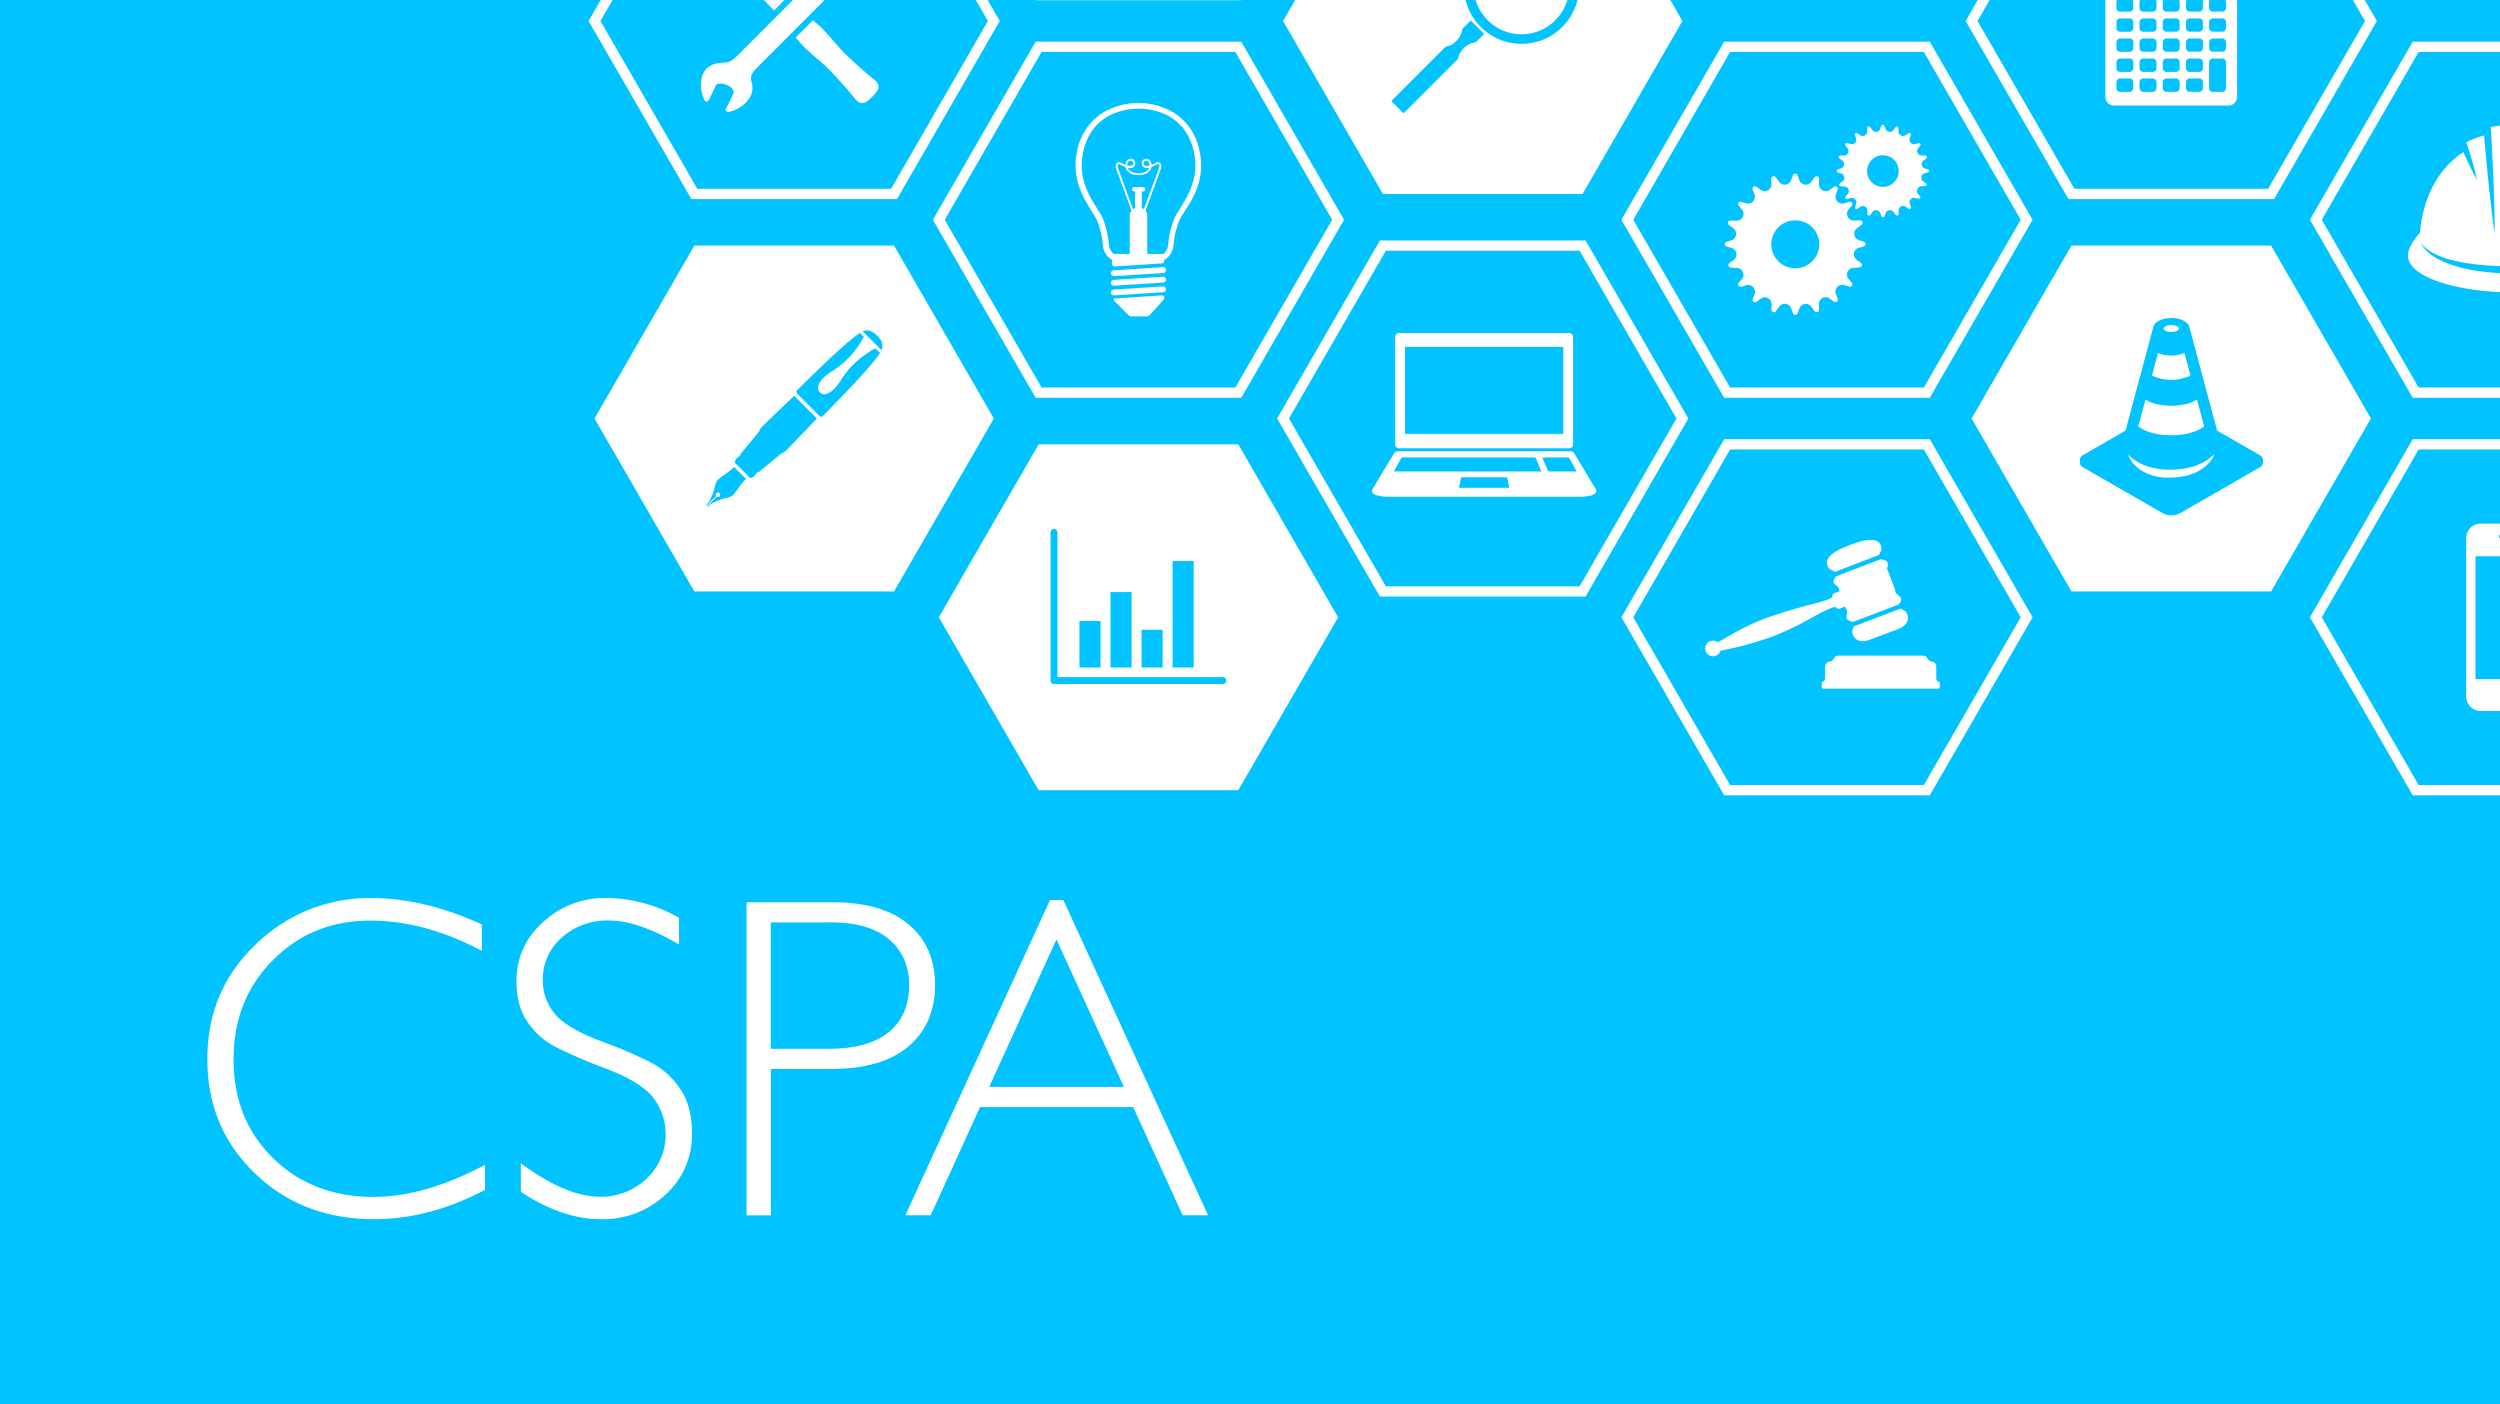 <svg id="Layer_1" data-name="Layer 1" xmlns="http://www.w3.org/2000/svg" xmlns:xlink="http://www.w3.org/1999/xlink" width="730px" height="410px" viewBox="0 0 730 410"><defs><style>.cls-1,.cls-5{fill:none;}.cls-2{fill:#00c3ff;}.cls-3{fill:#fff;}.cls-4{clip-path:url(#clip-path);}.cls-5{stroke:#fff;stroke-miterlimit:10;stroke-width:3px;}</style><clipPath id="clip-path"><rect class="cls-1" width="730px" height="410px"/></clipPath></defs><title>VocationalThumbs</title><rect class="cls-2" width="730px" height="410px"/><path class="cls-3" d="M140.69,269.93v7.72q-16.62-8.83-32.58-8.83-17,0-28.46,11.58T68.2,309.32q0,17.54,11.52,28.85t29.38,11.32q14.92,0,32.52-9.36v7.33Q125.38,356,109.22,356q-20.87,0-34.78-13.38t-13.9-33.34q0-20.09,14.2-33.57a47.44,47.44,0,0,1,33.83-13.48Q124,262.28,140.69,269.93Z"/><path class="cls-3" d="M198.27,268v7.79q-11.91-7-20.48-7a19.76,19.76,0,0,0-13.77,5,16.05,16.05,0,0,0-5.53,12.4,15.27,15.27,0,0,0,3.27,9.55Q165,300,175.44,304a129.54,129.54,0,0,1,15.18,6.54,23.17,23.17,0,0,1,8.11,7.59q3.34,5,3.34,12.89a23.49,23.49,0,0,1-7.72,17.8A26.48,26.48,0,0,1,175.5,356q-11.38,0-23.42-8v-8.31q13.28,9.75,23,9.75a19.25,19.25,0,0,0,13.71-5.27,17.69,17.69,0,0,0,2.13-23.43q-3.47-4.68-14.06-8.75a138.73,138.73,0,0,1-15.14-6.55,22.34,22.34,0,0,1-7.73-7.1q-3.18-4.61-3.18-11.87a22.47,22.47,0,0,1,7.72-17.17,26.5,26.5,0,0,1,18.58-7.1A43.46,43.46,0,0,1,198.27,268Z"/><path class="cls-3" d="M218,263.46h25.19q14.46,0,22.15,6.48t7.69,17.67q0,11.32-7.75,17.93t-22.74,6.61H225.1v42.73H218Zm7.07,5.89v36.9h17q11.45,0,17.4-4.84t6-13.67q0-8.44-5.82-13.41t-16.68-5Z"/><path class="cls-3" d="M310.49,262.8l42.26,92.06h-7.41l-14.46-31.6h-44.7l-14.41,31.6h-7.41l42.25-92.06Zm17.69,54.57-19.7-43.05-19.63,43.05Z"/><g class="cls-4"><polygon class="cls-5" points="202.75 56.63 173.6 6.13 202.75 -44.36 261.06 -44.36 290.2 6.13 261.06 56.63 202.75 56.63"/><polygon class="cls-3" points="202.75 172.7 173.6 122.21 202.75 71.71 261.06 71.71 290.2 122.21 261.06 172.7 202.75 172.7"/><polygon class="cls-5" points="303.28 -1.42 274.13 -51.91 303.28 -102.4 361.58 -102.4 390.73 -51.91 361.58 -1.42 303.28 -1.42"/><polygon class="cls-5" points="303.28 114.66 274.13 64.17 303.28 13.67 361.58 13.67 390.73 64.17 361.58 114.66 303.28 114.66"/><polygon class="cls-3" points="403.8 56.63 374.65 6.13 403.8 -44.36 462.11 -44.36 491.26 6.13 462.11 56.63 403.8 56.63"/><polygon class="cls-5" points="403.8 172.7 374.65 122.2 403.8 71.71 462.11 71.71 491.26 122.2 462.11 172.7 403.8 172.7"/><polygon class="cls-5" points="504.33 114.66 475.18 64.17 504.33 13.67 562.63 13.67 591.78 64.17 562.63 114.66 504.33 114.66"/><polygon class="cls-5" points="604.86 56.63 575.7 6.13 604.86 -44.36 663.16 -44.36 692.31 6.13 663.16 56.63 604.86 56.63"/><polygon class="cls-3" points="604.86 172.7 575.7 122.2 604.86 71.71 663.16 71.71 692.31 122.2 663.16 172.7 604.86 172.7"/><polygon class="cls-5" points="705.38 114.66 676.23 64.17 705.38 13.67 763.68 13.67 792.84 64.17 763.68 114.66 705.38 114.66"/><polygon class="cls-3" points="303.28 230.74 274.13 180.25 303.28 129.75 361.58 129.75 390.73 180.25 361.58 230.74 303.28 230.74"/><polygon class="cls-5" points="504.33 230.74 475.18 180.25 504.33 129.75 562.63 129.75 591.78 180.25 562.63 230.74 504.33 230.74"/><polygon class="cls-5" points="705.38 230.74 676.23 180.25 705.38 129.75 763.68 129.75 792.84 180.25 763.68 230.74 705.38 230.74"/><path class="cls-2" d="M427.19,8.24c-.29.31-.23.49-.39,1.16a6,6,0,0,1-1.42,2.43c-.66.66-2,1.72-2.74,1.62-.28,0-.54.22-.92.6L406.26,29.5l3.59,3.58L425.3,17.63c.38-.38.64-.64.6-.92-.1-.73,1-2.08,1.62-2.74a6,6,0,0,1,2.42-1.42c.68-.16.86-.1,1.17-.39l2.26-2.26L429.45,6Z"/><path class="cls-2" d="M456.19-15.9a16.71,16.71,0,0,0-11.89-4.92A16.71,16.71,0,0,0,432.4-15.9,16.72,16.72,0,0,0,427.48-4,16.7,16.7,0,0,0,432.4,7.88a16.71,16.71,0,0,0,11.89,4.92,16.71,16.71,0,0,0,11.89-4.92A16.7,16.7,0,0,0,461.11-4,16.71,16.71,0,0,0,456.19-15.9Zm-2,21.77A13.87,13.87,0,0,1,444.29,10a13.88,13.88,0,0,1-9.87-4.09A13.86,13.86,0,0,1,430.33-4a13.88,13.88,0,0,1,4.09-9.88A13.88,13.88,0,0,1,444.29-18a13.87,13.87,0,0,1,9.87,4.09A13.88,13.88,0,0,1,458.26-4,13.87,13.87,0,0,1,454.17,5.86Z"/><path class="cls-2" d="M255.58,101.71a29,29,0,0,0-4.15,2.74,25.36,25.36,0,0,0-6,6.77c-1.65,2.48-3.37,3.9-4.72,3.9a1.91,1.91,0,0,1-1.86-2.08c.13-1.31,1.55-3,3.89-4.52a25.4,25.4,0,0,0,6.77-6,28.48,28.48,0,0,0,2.74-4.15l-1-1a.43.43,0,0,1-.1-.16c-4.17,2.46-18.26,16.62-18.56,16.92s.22.72.22.72l-.07.06,6.58,6.58.06-.07s.42.53.72.22S254.5,107.2,257,103a.43.43,0,0,1-.16-.1Z"/><path class="cls-2" d="M222.41,124.72a3.08,3.08,0,0,0-.71,1.25s-4.94,6-5.28,6.38-.16.52-.16.52a11.69,11.69,0,0,1-1.34,1.11.49.49,0,0,0-.1.54.42.42,0,0,0-.16.69l4.24,4.24a.42.42,0,0,0,.59,0,.41.41,0,0,0,.1-.17.48.48,0,0,0,.54-.09,11.46,11.46,0,0,1,1.12-1.35s.13.19.52-.16,6.38-5.28,6.38-5.28a3.08,3.08,0,0,0,1.25-.71c.56-.49,6.88-7.13,9.13-9.5l-6.62-6.62C229.53,117.84,222.89,124.16,222.41,124.72Z"/><path class="cls-2" d="M256.14,98c-2-2-3.6-1.6-4.26-1.27l5.53,5.53C257.74,101.57,258.17,100,256.14,98Z"/><path class="cls-2" d="M211.45,138.67a9.07,9.07,0,0,0-.83.6l-.25.21a3.32,3.32,0,0,0-1.5,2.07,17.53,17.53,0,0,1-1.38,4.1,4.21,4.21,0,0,1-1.24,1.69c-.07.06-.11.09-.11.11a.13.13,0,0,0,0,.11s.06,0,.12,0l.08-.07.07.07,2.7-2.71a.64.64,0,0,1-.12-.36.66.66,0,1,1,.66.66.63.63,0,0,1-.36-.12l-2.69,2.71.08.09-.07.08c-.05.07-.05.11,0,.12a.14.14,0,0,0,.11,0s.06,0,.11-.12a4.17,4.17,0,0,1,1.69-1.25,17.58,17.58,0,0,1,4.1-1.38,3.35,3.35,0,0,0,2.07-1.51l.2-.24a8.41,8.41,0,0,0,.6-.83,16.67,16.67,0,0,1,2.36-2.86l-3.49-3.48A16.58,16.58,0,0,1,211.45,138.67Z"/><path class="cls-3" d="M408.53,130.9h49.68a1.13,1.13,0,0,0,1.13-1.13V98.37a1.13,1.13,0,0,0-1.13-1.13H408.53a1.13,1.13,0,0,0-1.13,1.13v31.39A1.13,1.13,0,0,0,408.53,130.9Zm1.72-29.61h46.23v25.39H410.26Z"/><path class="cls-3" d="M466,142.89l-6.29-10.48a1.59,1.59,0,0,0-1.5-.64H408.53a1.59,1.59,0,0,0-1.5.64l-6.29,10.48s-1.52,2.32,5.87,2.16h53.5C467.52,145.21,466,142.89,466,142.89Zm-39.38-3.36a.33.33,0,0,0,0-.07.09.09,0,0,1,.09-.09H440a.09.09,0,0,1,.09.09.33.33,0,0,0,0,.07l.59,2.84a.09.09,0,0,1-.08.06H426.11a.08.08,0,0,1-.08-.06Zm-17.49-5.71a.45.45,0,0,1,.47-.24H448c.25,0,.39.07.46.21l1.61,3.87H407Zm51.17,3.85h-7.75c-.22,0-.49,0-.56-.22l-1.65-3.86h7.46a.45.45,0,0,1,.48.25l2.11,3.84Z"/><path class="cls-3" d="M544,70.49l-1.11-.34a2,2,0,0,1-.48-3.64h0l.94-.69c.65-.45.52-.81.47-1s-.18-.52-1-.47c0,0-.79.06-1.42.07a2,2,0,0,1-1.56-3.32l.75-.89c.52-.59.31-.91.22-1s-.3-.47-1-.22l-1.11.32h0a2,2,0,0,1-2.58-2.62c.22-.59.41-1.09.41-1.09.3-.73,0-1-.14-1.06s-.43-.33-1.06.14l-.94.68v0a2,2,0,0,1-3.26-1.7c0-.63.05-1.16.05-1.16.06-.79-.31-.91-.46-1s-.52-.19-1,.46l-.69.94a2,2,0,0,1-3.65-.36c-.21-.6-.38-1.1-.38-1.1-.24-.75-.63-.73-.79-.72s-.55,0-.79.72c0,0-.17.5-.39,1.1a2,2,0,0,1-3.65.36l-.69-.94c-.45-.64-.81-.52-1-.46s-.52.18-.46,1c0,0,0,.53.05,1.16a2,2,0,0,1-3.26,1.7v0l-.94-.68c-.63-.48-.93-.24-1.06-.14s-.44.33-.14,1.06c0,0,.19.5.41,1.09a2,2,0,0,1-2.58,2.62h0L508.63,59c-.75-.24-1,.08-1,.22s-.3.45.22,1l.75.89A2,2,0,0,1,507,64.45c-.63,0-1.42-.07-1.42-.07-.79,0-.91.31-1,.47s-.18.51.47,1l.94.69h0a2,2,0,0,1-.48,3.64l-1.11.34c-.76.22-.75.6-.75.76s0,.55.76.76l1.11.33h0a2,2,0,0,1,.66,3.61l-.95.67c-.66.44-.53.8-.48,1s.17.52,1,.49a9.74,9.74,0,0,0,1.29.09,2,2,0,0,1,1.56,3.32l-.75.89c-.52.59-.31.91-.22,1s.3.47,1,.22l1.11-.32h0a2,2,0,0,1,2.58,2.61c-.22.59-.41,1.09-.41,1.09-.3.73,0,1,.14,1.06s.43.33,1.06-.14l.94-.68v0a2,2,0,0,1,3.26,1.7c0,.63-.05,1.16-.05,1.16-.06.79.31.91.46,1s.52.18,1-.46l.69-.94a2,2,0,0,1,3.65.36c.21.6.39,1.1.39,1.1.24.75.62.73.79.72s.54,0,.79-.72c0,0,.17-.5.38-1.1A2,2,0,0,1,529,89.7l.69.94c.45.64.81.51,1,.46s.52-.18.46-1c0,0,0-.53-.05-1.16a2,2,0,0,1,3.26-1.7v0l.94.68c.63.48.93.24,1.06.14s.44-.33.14-1.06c0,0-.19-.5-.41-1.09a2,2,0,0,1,2.58-2.61h0l1.11.32c.75.24,1-.08,1-.22s.3-.45-.22-1l-.75-.89a2,2,0,0,1,1.56-3.32,9.73,9.73,0,0,0,1.28-.09c.79,0,.9-.33,1-.49s.17-.52-.48-1l-.95-.67a2,2,0,0,1,.66-3.61h0L544,72c.76-.21.76-.59.76-.76S544.75,70.7,544,70.49Zm-19.78,7.85a7,7,0,1,1,7-7A7,7,0,0,1,524.21,78.34Z"/><path class="cls-3" d="M562.79,49.42l-.73-.22a1.34,1.34,0,0,1-.32-2.39h0l.62-.45c.43-.3.34-.53.3-.63s-.11-.34-.63-.31c0,0-.52,0-.93,0a1.34,1.34,0,0,1-1-2.18l.49-.58c.34-.39.2-.6.15-.69s-.19-.3-.69-.15l-.73.21h0a1.33,1.33,0,0,1-1.69-1.71c.14-.39.27-.71.27-.71.2-.48,0-.63-.09-.7s-.28-.22-.7.09l-.62.44h0a1.34,1.34,0,0,1-2.14-1.12c0-.41,0-.76,0-.76,0-.51-.2-.6-.3-.63s-.34-.12-.63.31l-.45.61a1.33,1.33,0,0,1-2.4-.23l-.25-.72c-.16-.5-.41-.48-.52-.48s-.36,0-.52.48l-.25.72a1.34,1.34,0,0,1-2.4.23l-.45-.61c-.3-.43-.53-.34-.64-.31s-.34.12-.3.63c0,0,0,.35,0,.76a1.34,1.34,0,0,1-.82,1.28,1.36,1.36,0,0,1-1.32-.16h0l-.62-.44c-.41-.31-.61-.16-.69-.09s-.29.22-.1.7c0,0,.13.32.27.71a1.34,1.34,0,0,1-1.69,1.71h0l-.73-.21c-.5-.15-.63.06-.69.15s-.2.3.15.69l.49.58a1.34,1.34,0,0,1-1,2.18c-.41,0-.93,0-.93,0-.52,0-.6.21-.63.31s-.12.34.31.63l.62.45h0a1.34,1.34,0,0,1-.32,2.39l-.73.22c-.5.14-.49.4-.49.5s0,.36.5.49l.73.22h0A1.34,1.34,0,0,1,538,53l-.62.44c-.43.29-.35.53-.31.63s.11.34.63.32a6.12,6.12,0,0,0,.84.06,1.34,1.34,0,0,1,1.14.67,1.33,1.33,0,0,1-.12,1.51l-.49.58c-.34.39-.2.6-.15.69s.19.31.69.15l.73-.21h0A1.34,1.34,0,0,1,542,59.55l-.27.71c-.19.48,0,.63.1.7s.28.22.69-.1l.62-.44v0a1.34,1.34,0,0,1,2.14,1.11c0,.41,0,.76,0,.76,0,.52.2.6.3.63s.34.12.64-.3l.45-.61a1.34,1.34,0,0,1,2.4.24l.25.71c.16.5.41.49.52.48s.36,0,.52-.48c0,0,.11-.33.25-.71A1.34,1.34,0,0,1,553,62l.45.61c.3.42.53.34.63.3s.34-.12.3-.63c0,0,0-.35,0-.76a1.34,1.34,0,0,1,2.14-1.11v0l.62.44c.41.31.61.16.7.1s.29-.22.09-.7c0,0-.13-.33-.27-.71a1.34,1.34,0,0,1,1.69-1.72h0L560,58c.49.16.63-.05.69-.15s.2-.3-.15-.69l-.49-.58a1.34,1.34,0,0,1,1-2.18,6.12,6.12,0,0,0,.84-.06c.52,0,.59-.21.63-.32s.11-.34-.32-.63l-.62-.44a1.34,1.34,0,0,1,.43-2.37h0l.73-.22c.5-.13.5-.39.5-.49S563.29,49.57,562.79,49.42Zm-13,5.15A4.62,4.62,0,1,1,554.43,50,4.62,4.62,0,0,1,549.81,54.57Z"/><path class="cls-3" d="M350.3,44.25a17,17,0,0,0-7-11,20.26,20.26,0,0,0-21.81,0,17,17,0,0,0-7,11c-1.66,8,2,13.8,4.38,17.6.58.92,1.09,1.73,1.42,2.4a25.39,25.39,0,0,1,1.72,7.13,5.59,5.59,0,0,0,2.37,4.31.85.85,0,0,0,.37.14v1.31a.73.73,0,0,0,.72.68h0l13.8-.9a.73.73,0,0,0,.68-.77v-.32a.81.81,0,0,0,.37-.14,5.59,5.59,0,0,0,2.37-4.31,25.51,25.51,0,0,1,1.72-7.13c.33-.67.83-1.47,1.42-2.4C348.33,58.05,352,52.3,350.3,44.25ZM334,61.06a2.19,2.19,0,0,0-.6-.27V56.08a.84.84,0,0,0,0-.2h.33a.63.63,0,1,0,0-1.25H331.1a.63.63,0,0,0,0,1.25h.34a1,1,0,0,0,0,.2v4.71a2.2,2.2,0,0,0-.6.27l-4.26-11.63c-.33-.81-.25-1.28-.08-1.43a.43.43,0,0,1,.5,0,10.4,10.4,0,0,0,1.61.71,1.7,1.7,0,0,0,.1.33c.23.52.91,2.12,3.73,2.07h.13c2.71,0,3.38-1.55,3.61-2.08a1.76,1.76,0,0,0,.1-.32,10.75,10.75,0,0,0,1.6-.71.44.44,0,0,1,.51,0c.17.15.26.62-.08,1.44ZM344.49,61A29.37,29.37,0,0,0,343,63.51a27,27,0,0,0-1.89,7.76.67.67,0,0,0,0,.07,3.84,3.84,0,0,1-1.43,2.8H335a2,2,0,0,0,0-.25v-11a2.12,2.12,0,0,0-.51-1.37l4.33-11.82c.55-1.34.13-1.92-.07-2.1a1,1,0,0,0-1.19-.07,10.18,10.18,0,0,1-1.28.59,2.24,2.24,0,0,0-.63-1.4,1.35,1.35,0,0,0-1.88,0,1.41,1.41,0,0,0,0,1.94,1.81,1.81,0,0,0,1.82.33c-.24.53-.88,1.64-3.15,1.6s-2.89-1.05-3.14-1.61a1.78,1.78,0,0,0,1.82-.33,1.4,1.4,0,0,0,0-1.93,1.35,1.35,0,0,0-1.88,0,2.24,2.24,0,0,0-.63,1.4,10.36,10.36,0,0,1-1.29-.59,1,1,0,0,0-1.18.07c-.21.18-.62.76-.08,2.09l4.33,11.83a2.12,2.12,0,0,0-.51,1.37v11c0,.08,0,.17,0,.25h-4.65a3.83,3.83,0,0,1-1.43-2.8s0,0,0-.07a26.93,26.93,0,0,0-1.89-7.76c-.37-.76-.9-1.59-1.51-2.56-2.39-3.79-5.67-9-4.15-16.36,2.46-11.93,13-12.86,16.21-12.86s13.75.93,16.21,12.86C350.16,52,346.88,57.16,344.49,61Zm-8.78-12.68c-.66.18-1.27.24-1.51-.06a.81.81,0,0,1,0-1.14.7.7,0,0,1,.49-.2.9.9,0,0,1,.59.25A1.67,1.67,0,0,1,335.71,48.27Zm-6.58,0a1.69,1.69,0,0,1,.44-1.15.76.76,0,0,1,1.08-.05.81.81,0,0,1,0,1.14C330.4,48.51,329.8,48.46,329.13,48.27Z"/><path class="cls-3" d="M339.56,78l-14.37.94a.84.84,0,0,0-.8.9.85.85,0,0,0,.85.8h.06l14.37-.93a.85.85,0,0,0-.11-1.7Z"/><path class="cls-3" d="M339.56,80.8l-14.37.93a.85.85,0,0,0,.05,1.7h.06l14.37-.93a.85.85,0,0,0,.79-.9A.84.84,0,0,0,339.56,80.8Z"/><path class="cls-3" d="M339.56,83.63l-14.37.93a.85.85,0,0,0,.05,1.7h.06l14.37-.93a.85.85,0,0,0,.79-.9A.84.84,0,0,0,339.56,83.63Z"/><path class="cls-3" d="M339.33,86.25h0l-13.81.9s-.6.07-.08.72,4,4.09,4,4.09a1.38,1.38,0,0,0,.91.42h4.49a1.38,1.38,0,0,0,.91-.42s3.5-3.77,3.9-4.33a1.39,1.39,0,0,0,.33-1A.72.72,0,0,0,339.33,86.25Z"/><path class="cls-3" d="M650.71-18.87H617.29a2.52,2.52,0,0,0-2.52,2.52V28.3a2.52,2.52,0,0,0,2.52,2.52h33.42a2.52,2.52,0,0,0,2.52-2.52V-16.35A2.52,2.52,0,0,0,650.71-18.87ZM622.92,25.74a1.09,1.09,0,0,1-1.09,1.09h-2.77A1.09,1.09,0,0,1,618,25.74V24a1.09,1.09,0,0,1,1.09-1.09h2.77A1.09,1.09,0,0,1,622.92,24Zm0-5.86A1.09,1.09,0,0,1,621.84,21h-2.77A1.09,1.09,0,0,1,618,19.89V18.17a1.09,1.09,0,0,1,1.09-1.08h2.77a1.09,1.09,0,0,1,1.09,1.08Zm0-5.85a1.09,1.09,0,0,1-1.09,1.09h-2.77A1.09,1.09,0,0,1,618,14V12.32a1.09,1.09,0,0,1,1.09-1.09h2.77a1.09,1.09,0,0,1,1.09,1.09Zm0-5.85a1.09,1.09,0,0,1-1.09,1.09h-2.77A1.09,1.09,0,0,1,618,8.19V6.46a1.09,1.09,0,0,1,1.09-1.08h2.77a1.09,1.09,0,0,1,1.09,1.08Zm0-5.86a1.09,1.09,0,0,1-1.09,1.09h-2.77A1.09,1.09,0,0,1,618,2.33V.61a1.09,1.09,0,0,1,1.09-1.09h2.77A1.09,1.09,0,0,1,622.92.61Zm6.77,23.41a1.09,1.09,0,0,1-1.09,1.09h-2.77a1.09,1.09,0,0,1-1.09-1.09V24a1.09,1.09,0,0,1,1.09-1.09h2.77A1.09,1.09,0,0,1,629.7,24Zm0-5.86A1.09,1.09,0,0,1,628.61,21h-2.77a1.09,1.09,0,0,1-1.09-1.09V18.17a1.09,1.09,0,0,1,1.09-1.08h2.77a1.09,1.09,0,0,1,1.09,1.08Zm0-5.85a1.09,1.09,0,0,1-1.09,1.09h-2.77A1.09,1.09,0,0,1,624.75,14V12.32a1.09,1.09,0,0,1,1.09-1.09h2.77a1.09,1.09,0,0,1,1.09,1.09Zm0-5.85a1.09,1.09,0,0,1-1.09,1.09h-2.77a1.09,1.09,0,0,1-1.09-1.09V6.46a1.09,1.09,0,0,1,1.09-1.08h2.77a1.09,1.09,0,0,1,1.09,1.08Zm0-5.86a1.09,1.09,0,0,1-1.09,1.09h-2.77a1.09,1.09,0,0,1-1.09-1.09V.61a1.09,1.09,0,0,1,1.09-1.09h2.77A1.09,1.09,0,0,1,629.7.61Zm6.78,23.41a1.09,1.09,0,0,1-1.09,1.09h-2.77a1.09,1.09,0,0,1-1.09-1.09V24a1.09,1.09,0,0,1,1.09-1.09h2.77A1.09,1.09,0,0,1,636.48,24Zm0-5.86A1.09,1.09,0,0,1,635.39,21h-2.77a1.09,1.09,0,0,1-1.09-1.09V18.17a1.09,1.09,0,0,1,1.09-1.08h2.77a1.09,1.09,0,0,1,1.09,1.08Zm0-5.85a1.09,1.09,0,0,1-1.09,1.09h-2.77A1.09,1.09,0,0,1,631.53,14V12.32a1.09,1.09,0,0,1,1.09-1.09h2.77a1.09,1.09,0,0,1,1.09,1.09Zm0-5.85a1.09,1.09,0,0,1-1.09,1.09h-2.77a1.09,1.09,0,0,1-1.09-1.09V6.46a1.09,1.09,0,0,1,1.09-1.08h2.77a1.09,1.09,0,0,1,1.09,1.08Zm0-5.86a1.09,1.09,0,0,1-1.09,1.09h-2.77a1.09,1.09,0,0,1-1.09-1.09V.61a1.09,1.09,0,0,1,1.09-1.09h2.77A1.09,1.09,0,0,1,636.48.61Zm6.77,23.41a1.09,1.09,0,0,1-1.09,1.09H639.4a1.09,1.09,0,0,1-1.09-1.09V24a1.09,1.09,0,0,1,1.09-1.09h2.77A1.09,1.09,0,0,1,643.25,24Zm0-5.86A1.09,1.09,0,0,1,642.17,21H639.4a1.09,1.09,0,0,1-1.09-1.09V18.17a1.09,1.09,0,0,1,1.09-1.08h2.77a1.09,1.09,0,0,1,1.09,1.08Zm0-5.85a1.09,1.09,0,0,1-1.09,1.09H639.4A1.09,1.09,0,0,1,638.31,14V12.32a1.09,1.09,0,0,1,1.09-1.09h2.77a1.09,1.09,0,0,1,1.09,1.09Zm0-5.85a1.09,1.09,0,0,1-1.09,1.09H639.4a1.09,1.09,0,0,1-1.09-1.09V6.46a1.09,1.09,0,0,1,1.09-1.08h2.77a1.09,1.09,0,0,1,1.09,1.08Zm0-5.86a1.09,1.09,0,0,1-1.09,1.09H639.4a1.09,1.09,0,0,1-1.09-1.09V.61A1.09,1.09,0,0,1,639.4-.48h2.77A1.09,1.09,0,0,1,643.25.61ZM650,25.74a1.09,1.09,0,0,1-1.09,1.09h-2.77a1.09,1.09,0,0,1-1.09-1.09V18.17a1.09,1.09,0,0,1,1.09-1.08h2.77A1.09,1.09,0,0,1,650,18.17ZM650,14a1.09,1.09,0,0,1-1.09,1.09h-2.77A1.09,1.09,0,0,1,645.09,14V12.32a1.09,1.09,0,0,1,1.09-1.09h2.77A1.09,1.09,0,0,1,650,12.32Zm0-5.85a1.09,1.09,0,0,1-1.09,1.09h-2.77a1.09,1.09,0,0,1-1.09-1.09V6.46a1.09,1.09,0,0,1,1.09-1.08h2.77A1.09,1.09,0,0,1,650,6.46Zm0-5.86a1.09,1.09,0,0,1-1.09,1.09h-2.77a1.09,1.09,0,0,1-1.09-1.09V.61a1.09,1.09,0,0,1,1.09-1.09h2.77A1.09,1.09,0,0,1,650,.61Zm.1-10.14a2.51,2.51,0,0,1-2.52,2.52H620.39a2.52,2.52,0,0,1-2.52-2.52v-4.33a2.52,2.52,0,0,1,2.52-2.52h27.22a2.52,2.52,0,0,1,2.52,2.52Z"/><path class="cls-2" d="M357.09,197.72H308.77V155.46a1,1,0,0,0-2,0v43.27a1,1,0,0,0,1,1h49.33a1,1,0,0,0,0-2Z"/><rect class="cls-2" x="315.2" y="181.31" width="6.15" height="13.6"/><rect class="cls-2" x="324.27" y="172.89" width="6.15" height="22.02"/><rect class="cls-2" x="333.34" y="183.9" width="6.15" height="11.01"/><rect class="cls-2" x="342.4" y="163.82" width="6.15" height="31.09"/><path class="cls-3" d="M206.41-2.9a1.44,1.44,0,0,0,1-.43l1.62-1.62a2.44,2.44,0,0,0,.64-1.14l.07-.22a3.75,3.75,0,0,1,1.46-2l.06-.05a2.38,2.38,0,0,1,1.56-.55,2.37,2.37,0,0,1,1.35.37l0,0c.29.24.8.69,1,.83a1,1,0,0,0,.73.32L226,3.07l.51-.5.51-.51L228.52.53,229,0l.51-.51-10.4-10.1a1,1,0,0,0-.32-.73,9.18,9.18,0,0,1-.64-1c-.23-.46-.86-2-1.16-2.74l.14-.12C219.56-16.79,223.1-17,225-17h.7c.6,0,1.34-.21,1.59-.76a.92.92,0,0,0-.14-1c-.63-.8-5.29-1.22-7.61-1.22a23.84,23.84,0,0,0-2.84.15,13.22,13.22,0,0,0-8.16,4.62l-.15.16a2.91,2.91,0,0,0-.86,1.48,3.45,3.45,0,0,0,0,.46,1.93,1.93,0,0,1-.08.58,3.9,3.9,0,0,1-1.74,2.12l-.26.09a2.44,2.44,0,0,0-1.08.61L202.7-8.06a1.46,1.46,0,0,0,0,2.06l2.68,2.68A1.45,1.45,0,0,0,206.41-2.9Z"/><path class="cls-3" d="M256.52,25.12c-.08-.71-.41-1.27-2.09-2.55s-6.83-6-8.12-7.32c-.59-.59-1.64-1.81-2.75-3.09s-2.51-2.9-3.33-3.72c-.63-.63-1.73-1.59-2.86-2.53l-.51.51-.51.51-3,3-.51.51-.51.51c.94,1.12,1.89,2.22,2.52,2.86.82.81,2.29,2.08,3.71,3.31s2.5,2.16,3.1,2.76c1.29,1.29,6,6.38,7.32,8.12s1.86,2,2.55,2.09l.24,0h0c.81,0,1.6-.49,2.91-1.81S256.63,26,256.52,25.12Z"/><path class="cls-3" d="M235.51,5.31,236,4.8l8.87-8.87.72-.73a5,5,0,0,1,2.29-1.71,6.53,6.53,0,0,1,1-.13,7.4,7.4,0,0,0,5.61-2.46c2.2-2.59,1.2-6.42.63-7.68-.17-.36-.39-.54-.67-.54a.77.77,0,0,0-.66.5l-2.11,3.65a.79.79,0,0,1-.55.42H251a4.42,4.42,0,0,1-2.09-.65,2.26,2.26,0,0,1-1.21-2.69l1.89-3.29a.74.74,0,0,0,.15-.75.68.68,0,0,0-.69-.36h-.09a7.88,7.88,0,0,0-5.7,3.35,7,7,0,0,0-1,4.28,4.37,4.37,0,0,1-.27,2.07,10.41,10.41,0,0,1-1.54,1.87L230.79.73l-.5.51-.51.51-1.57,1.57-.51.51-.51.51L216,15.56c-1.6,1.6-2.14,2.14-3.35,2.55a6,6,0,0,1-1.37.18c-1.64.12-4.11.3-5.5,2.43-2.46,3.77-.15,8.37-.12,8.41a.82.82,0,0,0,.7.54h0a.78.78,0,0,0,.68-.57L209,25a.94.94,0,0,1,.62-.53,4.81,4.81,0,0,1,2.85.43c.66.31,2.14,1.2,1.61,2.64l-2,4a.79.79,0,0,0-.12.78.67.67,0,0,0,.66.35h.19A9.62,9.62,0,0,0,219,28.4a5.69,5.69,0,0,0,.46-4.49,3.26,3.26,0,0,1,0-2.11,8.68,8.68,0,0,1,1.57-2L231.25,9.57l.51-.51.51-.51L235,5.82Z"/><path class="cls-3" d="M565.94,199h0c-.35-.16-.49-.37-.55-1.07v-3.38a1.37,1.37,0,0,0-1.37-1.37h-.17a2.36,2.36,0,0,1-1.08-1c-.35-.71-.86-.75-2-.75H537.56c-1.11,0-1.62,0-2,.75a2.36,2.36,0,0,1-1.07,1h-.17a1.37,1.37,0,0,0-1.37,1.37v3.38c-.06.7-.2.91-.56,1.07h0a.46.46,0,0,0-.45.46v1.19a.46.46,0,0,0,.45.45h33.57a.46.46,0,0,0,.46-.45v-1.19A.46.46,0,0,0,565.94,199Z"/><path class="cls-3" d="M554.86,177.73l-13.48,5.16-.06,0a2.57,2.57,0,0,1-.1.28,2.48,2.48,0,0,0,0,2.54c1.31,2.49,4.57,1.16,4.57,1.16l8.56-3.21s3.33-1.14,2.68-3.87c-.2-.85-.49-1.31-1.69-1.9a2.59,2.59,0,0,1-.37-.22Z"/><path class="cls-3" d="M535.82,167l12.94-5c.15-.91,1-1.25.48-2.66-.62-1.66-2.5-2.68-9-.24s-7.24,4.43-6.61,6.1C534.18,166.7,535.1,166.32,535.82,167Z"/><path class="cls-3" d="M536.13,177.34a1,1,0,0,0,1.15.39l1.49-.62c.14.33.26.61.35.78.6,1.15-.11,1.71.1,2.55.15.63.78.86,1.34,1a1.49,1.49,0,0,1,.46.19l13.36-5.12.09,0a1.35,1.35,0,0,1,.18-.33,1.56,1.56,0,0,0,.37-1.63c-.4-.77-1.3-.71-1.6-2S551,166,551,166a2.59,2.59,0,0,0,.14-1.78c-.29-.67-1.18-.66-1.78-1l-13.26,5.07c-.29.57-.87,1.12-.66,1.77a2.59,2.59,0,0,0,1.27,1.25s.19.57.48,1.36l-1.55.52a1,1,0,0,0-.61,1.05c.05.49-2.75,1.32-3.78,1.65a161.79,161.79,0,0,0-15.77,4.67c-6.42,2.38-11.62,5.78-13.88,7a2.28,2.28,0,1,0-.6,3.93,2.28,2.28,0,0,0,1.38-1.48,99.76,99.76,0,0,0,15.1-4.12c7.5-2.84,13.8-6.87,14.79-7.28S535.84,176.93,536.13,177.34Z"/><path class="cls-2" d="M659.73,132.83l-12.33-7.09-8-29.86c-.22-1.77-2.36-3-5.37-3s-5.15,1.21-5.37,3l-8,29.86-12.33,7.09a1.7,1.7,0,0,0-1,1.4h0v.94h0a1.75,1.75,0,0,0,1,1.34l23.29,13.4a5.43,5.43,0,0,0,4.88,0l23.29-13.4a1.75,1.75,0,0,0,1-1.34h0v-.06h0v-.86A1.7,1.7,0,0,0,659.73,132.83ZM634,94.93c1.23,0,2.22.43,2.22,1s-1,1-2.22,1-2.22-.43-2.22-1S632.78,94.93,634,94.93Zm-3.86,8.15a10.46,10.46,0,0,0,7.73,0l1.77,6.58a13.31,13.31,0,0,1-11.27,0Zm-3.65,13.57c1.54,1.1,4.33,1.83,7.51,1.83s6-.73,7.51-1.83l2.1,7.82c-1.77,1.53-5.33,2.62-9.62,2.62s-7.85-1.09-9.62-2.62Zm20.05,16.12,0,.08-.12.26a7.7,7.7,0,0,1-.48.85c-.12.17-.24.37-.4.57a6.86,6.86,0,0,1-.52.62l-.3.33-.34.32a7.74,7.74,0,0,1-.78.66,10.49,10.49,0,0,1-.9.64,9.31,9.31,0,0,1-1,.59,9.66,9.66,0,0,1-1.13.52,10.07,10.07,0,0,1-1.22.44l-.63.2L638,139a11.25,11.25,0,0,1-1.33.24c-.45.05-.91.14-1.36.16l-1.37.06h-.72l-.64,0-.64,0-.7-.09a16,16,0,0,1-2.67-.53c-.42-.14-.83-.26-1.23-.42s-.78-.33-1.14-.51-.71-.38-1-.59-.63-.42-.91-.66a9.39,9.39,0,0,1-1.41-1.36,6.73,6.73,0,0,1-.5-.65A6.51,6.51,0,0,1,622,134a6.15,6.15,0,0,1-.43-.89l-.09-.26,0-.11v0c1.87,2,5.54,4.41,12.29,4.41,7,0,10.9-2.62,12.86-4.59A.68.68,0,0,1,646.54,132.77Z"/><path class="cls-3" d="M762.11,68c-.89-10.8-5.67-18.95-12.66-23.59-.39.89-.79,1.78-1.21,2.66l-.66,1.39-.68,1.38c-.22.46-.47.91-.7,1.37s-.49.91-.74,1.36c.11-.51.22-1,.35-1.51s.24-1,.38-1.5l.4-1.49c.14-.5.29-1,.43-1.48.49-1.7,1-3.38,1.58-5.06l-.13-.07c-.27-.14-.56-.28-.85-.41-.58-.26-1.16-.5-1.76-.71-.29-.12-.6-.22-.9-.31s-.6-.2-.91-.28l-.64-.18-.4,4.71-.77,8.06-.43,4c-.14,1.34-.3,2.68-.45,4s-.31,2.68-.48,4-.35,2.68-.53,4c0-1.35,0-2.7,0-4.05s.05-2.7.09-4,.07-2.7.12-4l.15-4,.37-8.08.4-7.17-.09,0c-.31-.06-.64-.11-1-.16l-1-.13c-.32,0-.66-.06-1-.1-.66-.07-1.32-.08-2-.13-.33,0-.67,0-1,0l-1,0-1,0-1,0c-.65,0-1.3.06-2,.13-.32,0-.66,0-1,.1l-1,.13-1,.16-.09,0,.4,7.17.19,4,.18,4,.15,4c.06,1.35.09,2.7.12,4s.07,2.7.09,4,0,2.71,0,4.05c-.18-1.34-.37-2.67-.53-4s-.33-2.68-.48-4-.31-2.68-.45-4l-.43-4-.39-4-.38-4-.4-4.71-.64.18c-.31.08-.61.18-.91.29s-.61.2-.9.31c-.6.21-1.19.45-1.77.71l-.85.41-.13.06c.55,1.68,1.09,3.36,1.58,5.06.3,1,.57,2,.83,3s.51,2,.72,3c-.51-.9-1-1.82-1.45-2.74s-.91-1.84-1.34-2.78-.82-1.76-1.21-2.65c-7,4.63-11.78,12.79-12.66,23.58-2.24,2.44-3.52,4.82-3.52,6.67,0,6.11,13.92,10.73,31.1,10.73s31.1-4.62,31.1-10.73C765.63,72.84,764.36,70.46,762.11,68Zm.09,2.95a3.57,3.57,0,0,1-.22.46,7.41,7.41,0,0,1-.44.69,9.17,9.17,0,0,1-.72.85,10.6,10.6,0,0,1-1,.94c-.2.16-.4.33-.62.49l-.71.47a20.29,20.29,0,0,1-3.47,1.8,29.83,29.83,0,0,1-4.38,1.45c-.39.1-.8.22-1.2.31l-1.25.25c-.84.17-1.7.35-2.58.46l-2.68.35-2.77.22c-.47,0-.94.08-1.4.09l-1.39,0-2.82.07-2.83-.07-1.41,0c-.47,0-.93-.06-1.4-.1l-2.76-.22-2.69-.35c-.88-.1-1.74-.29-2.58-.46l-1.24-.25c-.41-.09-.81-.21-1.21-.31-.79-.22-1.56-.39-2.29-.67l-1.07-.38-.52-.19-.5-.22a19.78,19.78,0,0,1-3.47-1.8l-.71-.46-.61-.49a9.85,9.85,0,0,1-1-.94,9.63,9.63,0,0,1-.72-.85,7.46,7.46,0,0,1-.44-.69,3,3,0,0,1-.22-.46,1.1,1.1,0,0,1-.06-.16,1,1,0,0,0,.09.15,4.29,4.29,0,0,0,.29.41,7,7,0,0,0,.53.59l.38.34a4.83,4.83,0,0,0,.43.36,9.55,9.55,0,0,0,1.09.76l.64.39.72.36a15.27,15.27,0,0,0,1.63.72c.57.25,1.21.43,1.86.66l.49.16.52.13,1.06.27c.71.2,1.47.33,2.25.49.39.07.78.16,1.18.23l1.22.16c.83.11,1.66.26,2.52.32l2.62.24,2.7.14c.46,0,.91.06,1.37.06l1.38,0,2.77,0,2.78-.05,1.39,0c.46,0,.91,0,1.36-.07l2.68-.14,2.62-.25c.87-.05,1.7-.21,2.52-.31l1.22-.17c.4-.06.79-.15,1.18-.22.77-.16,1.53-.29,2.24-.49l1.06-.27.52-.13.49-.16c.65-.22,1.29-.4,1.86-.66a15,15,0,0,0,1.62-.71l.72-.36.64-.39a9.79,9.79,0,0,0,1.09-.76,4.07,4.07,0,0,0,.43-.37l.38-.34a6.18,6.18,0,0,0,.53-.6,4.17,4.17,0,0,0,.29-.4.81.81,0,0,0,.08-.15A.87.87,0,0,1,762.21,71Z"/><path class="cls-3" d="M744.71,152.9H724.35a4.24,4.24,0,0,0-4.24,4.24v46.21a4.24,4.24,0,0,0,4.24,4.24h20.36a4.24,4.24,0,0,0,4.24-4.24V157.14A4.24,4.24,0,0,0,744.71,152.9ZM730.45,156h8.16a.67.67,0,0,1,0,1.33h-8.16a.67.67,0,1,1,0-1.33Zm7.42,48.26a.64.64,0,0,1-.63.64h-5.4a.64.64,0,0,1-.63-.64v-2.83a.63.63,0,0,1,.63-.63h5.4a.63.63,0,0,1,.63.63Zm8.35-6H722.85V162.43h23.37Z"/></g></svg>
